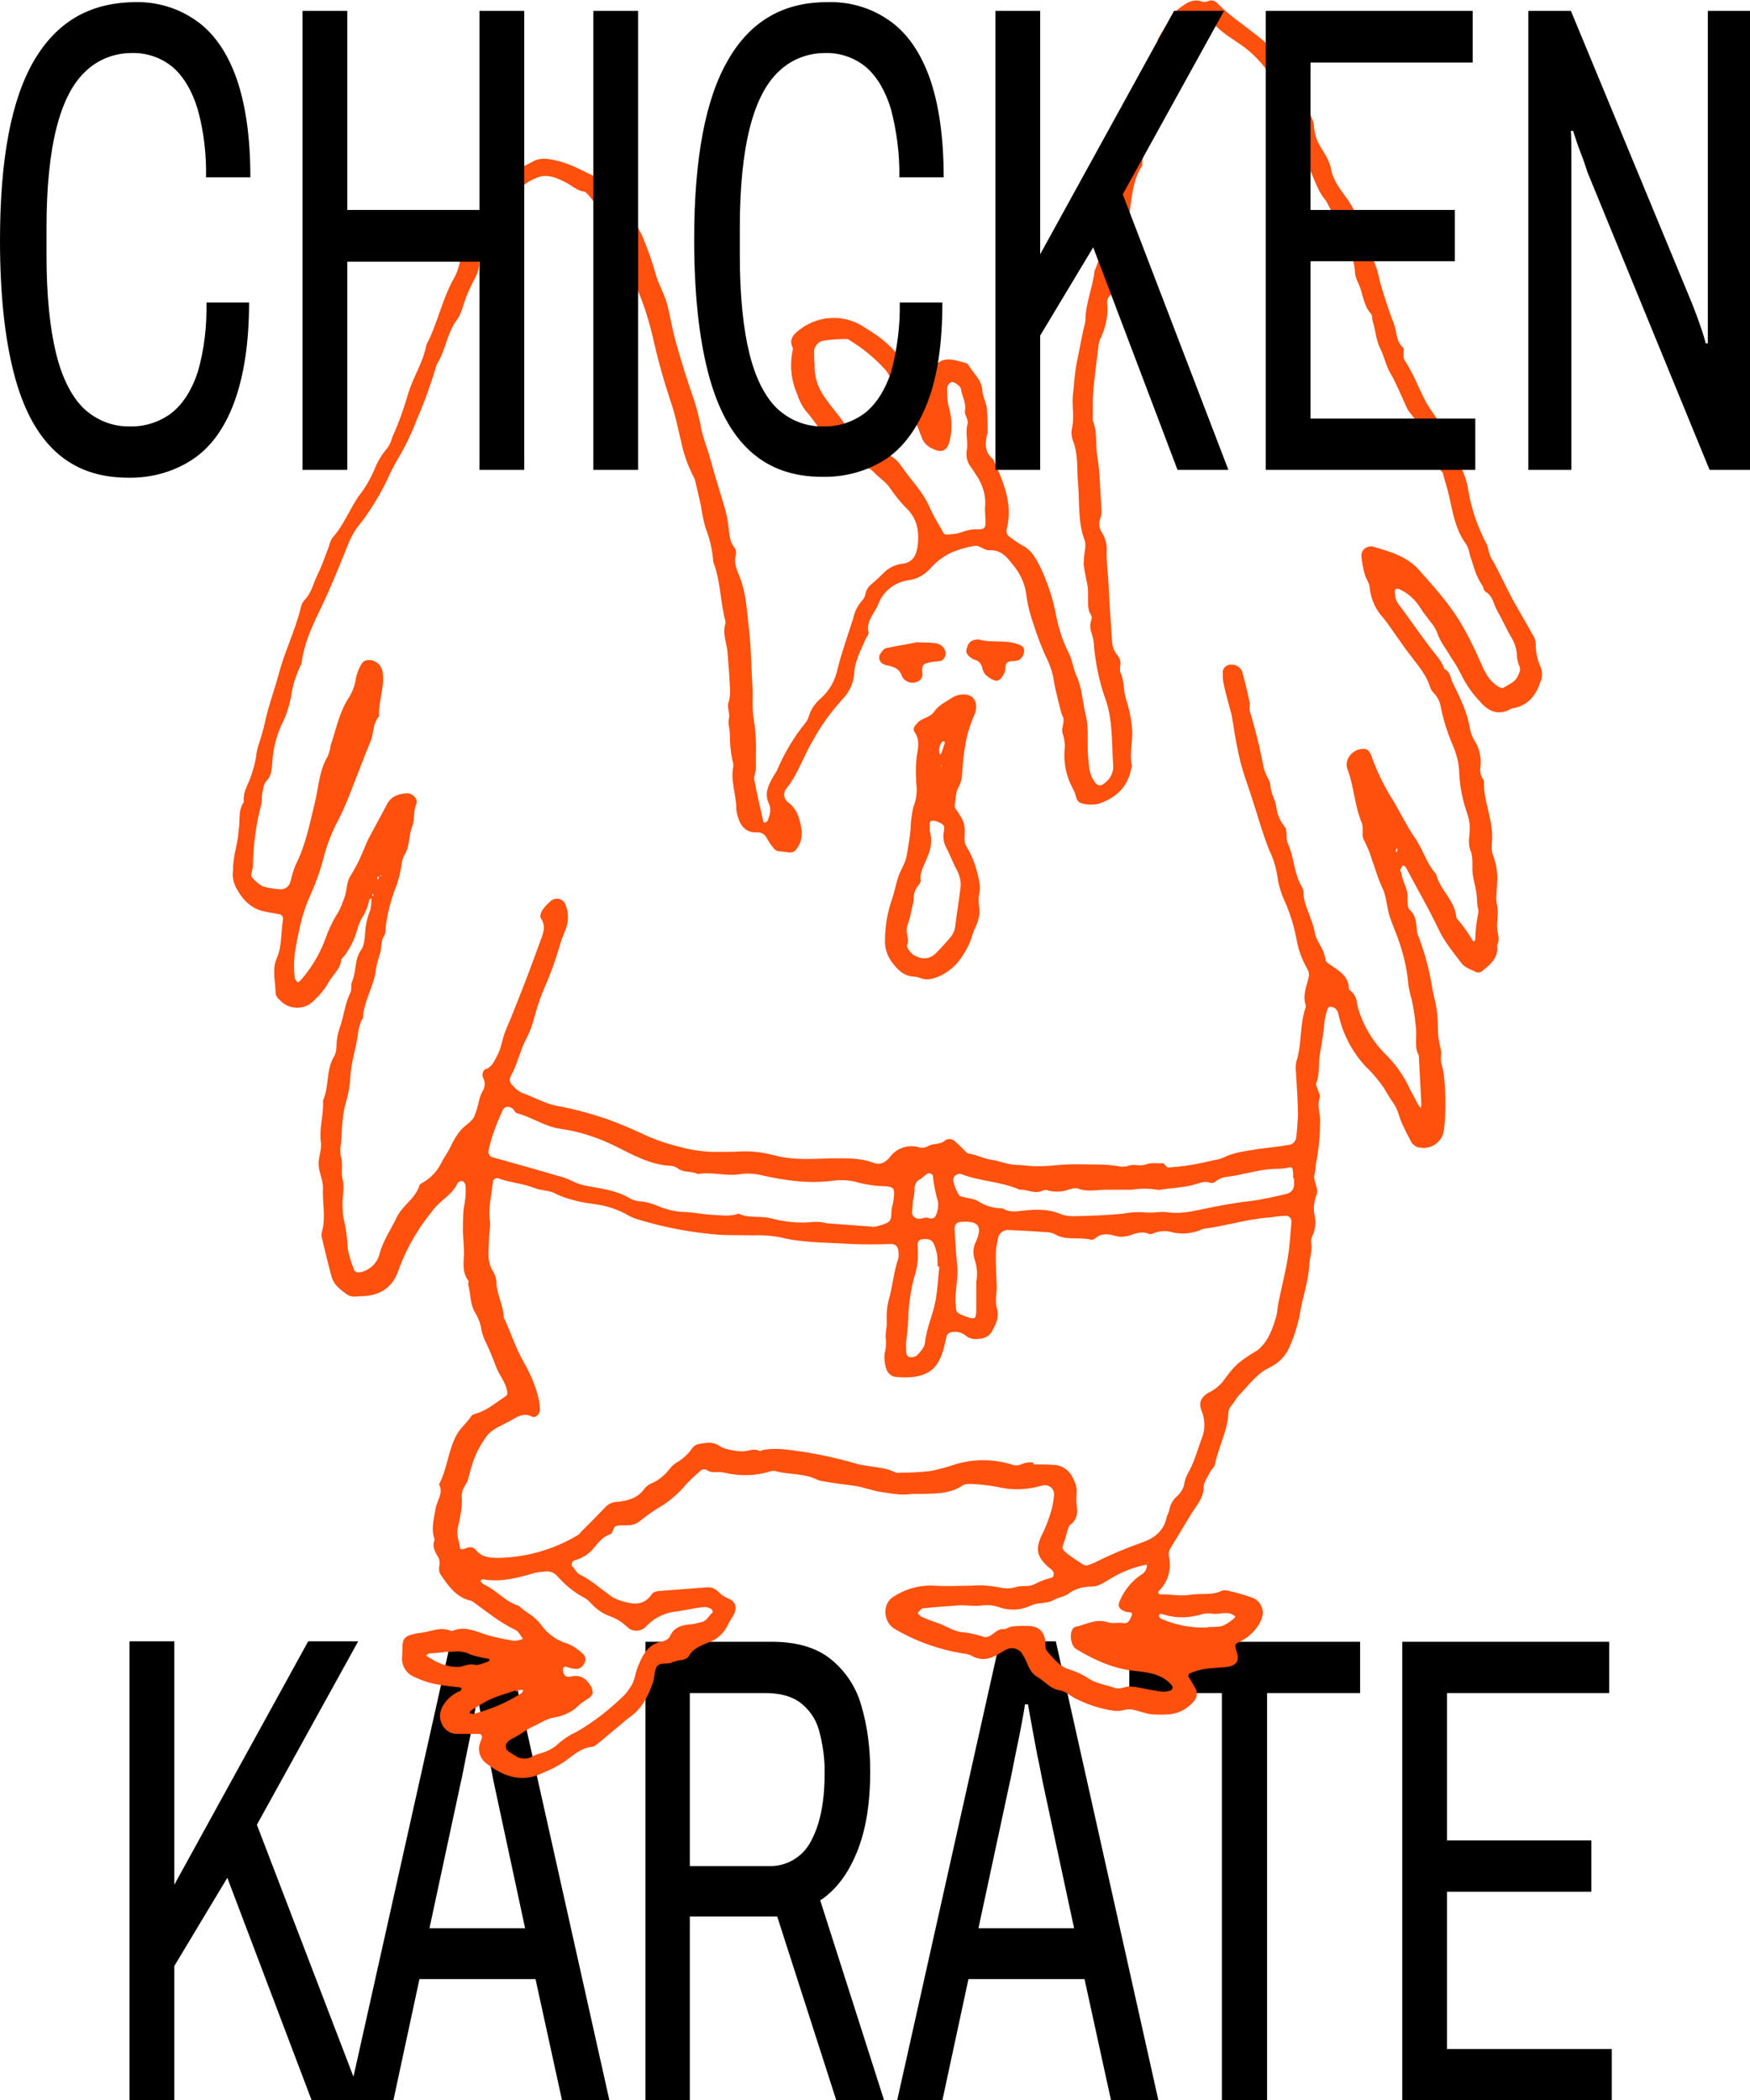 <?xml version="1.0" encoding="UTF-8"?>
<svg id="Ebene_1" xmlns="http://www.w3.org/2000/svg" version="1.1" viewBox="0 0 402.6 483.2">
  <!-- Generator: Adobe Illustrator 29.8.2, SVG Export Plug-In . SVG Version: 2.1.1 Build 3)  -->
  <defs>
    <style>
      .st0 {
        fill: #ff500e;
      }
    </style>
  </defs>
  <g id="logo">
    <path id="karate" d="M370.8,483.2v-11.8h-37.9v-36.2h33.2v-11.8h-33.2v-33.9h37.3v-11.8h-47.6v105.6h48.2ZM291.5,483.2v-93.7h21.4v-11.8h-53.1v11.8h21.3v93.7h10.4ZM232.4,409.7c.3-1.5.7-3.4,1.1-5.5.4-2.1.9-4.2,1.3-6.4s.8-4.1,1-5.7h.7c.2,1.3.5,2.8.8,4.5.3,1.6.6,3.3.9,4.9.3,1.6.6,3.2.9,4.5.3,1.4.5,2.6.7,3.6l7.3,34h-22l7.3-34ZM216.8,483.2l6-27.9h26.7l6.1,27.9h10.9l-23.6-105.6h-12.9l-23.6,105.6h10.5ZM158.7,389.5h17.3c3.4,0,6.1.7,8.1,2.2,2.1,1.6,3.6,3.8,4.3,6.3.9,3.3,1.4,6.7,1.3,10.2,0,6.6-1.1,11.7-3.2,15.5-1.9,3.6-5.7,5.8-9.8,5.6h-18v-39.7ZM158.7,483.2v-42.3h20.1l13.6,42.3h11l-14.7-46c3.5-2.3,6.3-5.9,8.4-11,2.1-5.1,3.1-11.3,3.1-18.7,0-5.2-.6-10.3-2.1-15.3-1.2-4.2-3.7-7.9-7.1-10.6-3.3-2.6-7.8-3.9-13.5-3.9h-29v105.6h10.3ZM106.1,409.7c.3-1.5.7-3.4,1.1-5.5.4-2.1.9-4.2,1.3-6.4s.8-4.1,1-5.7h.7c.2,1.3.5,2.8.8,4.5.3,1.6.6,3.3.9,4.9.3,1.6.6,3.2.9,4.5.3,1.4.5,2.6.7,3.6l7.3,34h-22l7.3-34ZM90.5,483.2l6-27.9h26.7l6.1,27.9h10.9l-23.6-105.6h-12.9l-23.6,105.6h10.5ZM40.1,483.2v-30.9l12.2-20.3,19.4,51.2h11.7l-24.3-63.4,23.3-42.2h-11.5l-30.8,56v-56h-10.3v105.6h10.3Z"/>
    <g id="chicken">
      <path class="st0" d="M321.5,195.4c0-.1-.2-.2-.2-.3,0,.2-.2.5-.2.7,0,.1.1.2.2.3,0-.2.2-.5.2-.7M118.6,389.1c0,0,0,0,0-.2-2,.7-4,1.2-5.9,2.1-1.5.7-2.9,1.6-4.3,2.5-.2.1-.3.4-.4.6.3.1.6.2.9.2,3.9-1,7.7-2.6,11.1-4.8.2-.1.2-.5.4-.7-.3,0-.6-.1-.8,0-.3,0-.6.2-.8.4M102.3,380.1h0c-1.2.1-2.4.2-3.6.3-.2,0-.4.3-.7.4.2.2.4.4.7.5.5.3,1,.6,1.5.9,1.6.8,3.3,1.3,5.1,1.3,1.3,0,2.4-.9,3.9-.5.9.2,2-.4,3-.7.2,0,.3-.3.5-.5-.1,0-.3-.2-.4-.2-1.3-.2-2.6-.5-3.9-.9-1.3-.7-2.8-.9-4.3-.7-.6,0-1.2,0-1.8,0M278,374.3c1,0,2.1,0,3.1-.2,1-.4,1.9-1,2.7-1.7.2-.1.3-.4.4-.6-.1,0-.3-.1-.4-.2-1.6-1.1-3.5,0-5.2-.4-.7-.1-1.5,0-2.2.2-2.9.9-6,.9-8.8,0-.4-.1-.8-.3-1,.3,0,.2.3.6.5.7,3.4,1.5,7.2,2.2,10.9,2M212.9,280.1c0,0,.5,0,1,.2,1,.2,1.4-.5,1.6-1.2.3-.8.4-1.7.3-2.6-.6-2-1-4.1-1.2-6.1,0-.2-.8-.6-1-.5-.7.3-1.2.9-1.8,1.3-1,.4-1.5,1.5-1.4,2.5,0,.9-.2,1.8-.4,2.6,0,.9-.1,1.8-.2,2.7.1.8.7,1.3,1.5,1.4.6,0,1.1-.2,1.7-.3M219.9,299.9c0,2,0,2.1,2.1,2.9,2.3.9,2.6.7,2.6-1.6,0-2.1,0-4.2,0-6.3.3-1.6.2-3.3-.3-4.9-.5-1.4-.5-3,.2-4.3,1.6-3.6.6-4.9-3.4-4.6-1.1.1-1.5.6-1.5,1.8.2,2.7.3,5.4.6,8.1.3,3-.5,5.9-.4,8.9M216,291.4h-.3c0-1.1,0-2.1-.2-3.2-.2-.7-.4-1.5-.7-2.1-.4-.9-1.3-1.2-2.7-1-.7.1-1.1.6-1,1.7.2,2.4,0,4.8-.8,7.1-.7,2.6-1.1,5.3-1.3,7.9,0,1.9-.2,3.9-.4,5.8-.2,1.2-.2,2.4-.1,3.6,0,.4.4,1,.7,1,.6.1,1.2,0,1.7-.3.8-.9,1.8-1.9,1.9-3,.3-3.3,1.8-6.3,2.4-9.5.5-2.6.6-5.4.9-8M297.6,271s0,0-.1,0c0-.6,0-1.2-.1-1.8,0-.4-.2-.8-.9-.6-.9.2-1.8.3-2.7.3-4.1,0-8,1.5-12,1.9-.9.2-1.7.6-2.4,1.2-.4.2-.8.2-1.3,0-.9-.2-1.8,0-2.6.3-1,.3-2,.6-3.1.7-1.6.3-3.3.4-4.9.6-.4.1-.9.2-1.3.1-1.9-.3-3.9-.3-5.8,0-1.9,0-3.9,0-5.8,0-2.2,0-4.5.6-6.7-.3-.6-.1-1.2,0-1.8.2-1.6.6-3.3.7-4.9.3-.4-.2-.9-.2-1.3,0-1.8.9-3.5-.3-5.3-.2-4.3-1.9-9.1-1.9-13.5-3.6-.8-.3-2,.6-1.8,1.5.2,1.2.7,2.3,1.3,3.3.3.5,1.3.5,2,.7.7.1,1.5.3,2.2.6,1.7,1.2,3.8,1.8,5.9,1.8,1.5,1,3.1.7,4.8.5,2.8-.3,5.7-.4,8.5.8,1,.4,2,.5,3.1.5,3.8-.1,7.5-.2,11.3-.6,1.6-.3,3.2-.4,4.9-.3,1.8.3,3.7-.3,5.4,0,3.4.5,6.6-.5,9.8-1.1,3.1-.6,6.2-1.2,9.3-1.5,2.8-.4,5.6-1,8.4-1.7.9-.3,1.5-1.1,1.5-2,0-.4,0-.9,0-1.3M136.4,389.5c-.2.4-.4.7-.7,1-.8.5-1.5,1-2.2,1.5-1.6,1.7-3.6,2.7-5.9,3.1-1.9.3-3.4,1.4-5,2.1-1.7.8-3.2,2.1-5,2.9-.5.3-1,.7-1.2,1.3-.1.4,0,.8.2,1.2.6.5,1.2.9,1.9,1.3,1.3.9,3,.9,4.3,0,.7-.3,1.4-.5,2.1-.7,1-.3,1.9-.8,2.8-1.4,1.4-1.3,3-2.5,4.8-3.3,4.2-2.4,8-5.4,11.4-8.8.4-.5.7-.9,1-1.4,1.2-1.5,1.2-3.4,1.9-5,1.1-2.7,2.4-5.2,5.7-5.7.7-.2,1.4-.6,1.7-1.3.9-1.9,2.5-2.4,4.4-2.6.9,0,1.8-.3,2.7-.5,1.3-.2,1.8-1.6,2.7-2.3,0-.3-.2-.5-.3-.7-.5-.3-1.1-.5-1.7-.5-2.1.2-4.1.7-6.1,1-2.7.2-5.3,1.4-7.2,3.4-1.1,1.3-3.1,1.4-4.3.3,0,0-.1-.1-.2-.2-1.1-1-2.3-1.8-3.7-2.3-1.7-.6-3.2-1.6-4.5-3-.5-.6-1.1-1.1-1.7-1.4-2.3-1.2-4.3-2.9-6-4.8-.8-1-2.1-1.4-3.3-1.1-.6,0-1.2.1-1.8.2-4,1.2-8.1,2.3-12.3,1.5,0,0-.2.2-.3.3,0,.1,0,.2,0,.3.2.2.4.4.7.6,2.9,1.3,4.9,4,8,4.9,1.6,1.5,3.7,2.4,5.1,4.3,1.5,2.1,3.6,3.7,6.1,4.4,1.3.5,2.4,1.3,3.4,2.2.8.6,1,1.6.5,2.4-.4.9-1.3,1.4-2.2,1.2-.6,0-1.2-.2-1.8-.4-.6-.2-1,.2-.9.6,0,.6.2,1.1.6,1.5.5.2,1.1.2,1.7,0,2.2-.3,3.4,1,4.3,2.6.1.3.2.6.2,1M187.4,83.5h0c0,.4,0,.9,0,1.4.1,2.4,1,4.7,2.4,6.6,1.8,2.7,4.3,5.1,5.7,8.1.2.4.5.8.9,1,2.2,1,3.8,3,6.3,3.4,1.9.4,3.6,1.6,4.7,3.3,2.2,3.2,5.1,6,6.6,9.7.7,1.6,1.7,3.2,2.6,4.8.6,1.2.6,1.3,2.1,1.1.9,0,1.8-.2,2.6-.5,1.1-.4,2.3-.7,3.5-.6,1.8,0,2-.4,1.9-2.2,0-.9-.1-1.8-.1-2.7.3-2.4-.3-4.7-1.5-6.8-.6-.9-1.1-1.8-1.7-2.6-.9-1.1-1.2-2.5-1-3.8.4-2-.4-4.1.2-6.2.3-.9-.8-2.1-.6-3,.3-1.8-.6-3.2-.9-4.8,0-.4-.3-.9-.7-1.1-.4-.4-1.1-.8-1.5-.7-.5.2-.9.7-1,1.3,0,1.5,0,3,.4,4.5.7,2.5.8,5.1.2,7.6-.5,2.3-1.7,3-3.8,2-1.3-.5-2.3-1.5-2.7-2.8-.9-2.4-1.9-4.8-2.9-7.1-.2-.5-.5-1.2-.9-1.5-1.1-.5-1.4-1.5-1.9-2.4-.7-1.5-1.5-2.9-2.5-4.3-2.4-2.7-5.2-5-8.3-6.9-.2-.2-.5-.3-.8-.3-1.8,0-3.6.1-5.4.4-1.2.3-2.1,1.4-2,2.7,0,.9,0,1.8.1,2.7M200.8,282.3c1.2-.2,2.4-.5,3.5-1.1,1.1-.7.6-2.2.9-3.4.3-1,.4-2,.5-3.1,0-1.4-.3-1.6-1.9-1.8-2.1,0-4.2-.3-6.2-.8-1.9-.6-3.9-.7-5.8-.5-5.6.8-11.1,0-16.5-1.2-1.6-.4-3.3-.5-4.9-.3-3.3.6-6.6-.6-9.9,0-1.4-.8-3.3-.2-4.7-1.4-.5-.3-1.1-.5-1.7-.5-4.7-.3-8.7-2.6-12.7-4.6-3.9-1.9-8.1-3.3-12.4-3.9-3.7-.5-6.6-2.7-10.1-3.6-.4-.1-.6-.7-.9-1-.9-.7-1.8-.6-2.3.2-1.4,3-2.6,6.1-3.3,9.3-.2.7.2,1.5,1,1.7,0,0,0,0,.1,0,5.1,1.4,10.1,2.8,15.1,4.3,1,.2,2,.6,3,1.1,1.2.6,2.5,1,3.8,1.2,3.2.6,6.6,1,9.5,2.8.8.4,1.7.7,2.6.7,1.2.1,2.4.5,3.5.9,1.8.8,3.7,1.3,5.6,1.5,2.6,0,5.1.6,7.6.7,1.9.1,3.8.4,5.7-.3,2.2,1.1,4.7.5,7.1,1,3.3.9,6.8,1.3,10.3.9.9,0,1.8,0,2.7.3,3.5.3,6.9.5,10.7.8M237.7,336.9c1.9,0,3.3,0,4.6.1,2,0,3.8,1.3,4.6,3.2.5.9.8,1.9.8,3-.1,1.1-.1,2.1,0,3.2.3,1.8,0,3.3-1.5,4.4-.4.3-.5,1-.7,1.6-.2.7-.4,1.4-.6,2.1-.7,1.8-.7,1.8.7,3,1.2.9,2.4,1.7,3.7,2.5.4.2.8.2,1.2,0,.6-.2,1.2-.4,1.7-.7,3.4-1.7,6.8-3.1,10.4-4.4,2.8-.9,5.1-2.6,5.8-5.8.1-.6.5-1.1.6-1.7.2-1.2.8-2.3,1.7-3.1.8-.7,1.4-1.6,1.7-2.6.1-.9.4-1.8.8-2.6,1.5-2.5,2.2-5.3,3.2-8,.9-2.1.9-4.5,0-6.6-.7-1.9,0-3.1,1.6-4.1,1.2-.5,2.3-1.4,3.2-2.4,2.9-4,3.6-4.6,7.8-7.2.3-.2.5-.3.7-.5,2.3-2.1,3.2-5,4-7.8.2-.9.2-1.8.4-2.7.7-3.5,1.6-7,2.2-10.6.4-2.6.6-5.4.8-8,.1-.7-.4-1.4-1.1-1.5,0,0-.1,0-.2,0-1.3,0-2.7.3-4,.4-5.1.4-10,2-15,2.6-2.3,1.1-5,1.4-7.5.7-1.2-.3-2.4-.2-3.6.2-.4.2-1,.4-1.3.3-1.7-.8-3.2-.1-4.8.4-1,.3-2.1.3-3.1,0-1.7-.5-3.2-.6-4.7.7-.2.2-.5.2-.8.2-2.8-.7-5.8.3-8.4-1.3-.4-.2-.8-.3-1.3-.4-3-.2-6-.4-9-.5-1.3-.2-2.5.6-2.7,1.9,0,0,0,0,0,0-.3,1.3-.5,2.6-.5,3.9,0,2.4.1,4.8.2,7.1,0,1.7-.4,3.4,0,4.9.6,2,0,3.5-.9,5.1-.5,1.3-1.8,2.1-3.2,2.1-1.1.2-2.1,0-3-.7-.7-.6-1.6-.9-2.5-.9-1.2,0-1.8.3-2,1.3-.3,1.2-.5,2.4-.9,3.5-1.2,3.6-3.1,5.1-6.8,5.6-1.2.1-2.4.1-3.6,0-1.3,0-2.3-.9-2.6-2.2-.3-1-.4-2.1-.3-3.1.3-1.1.4-2.3.3-3.5-.2-1.3.3-2.7.2-4-.1-2,.1-3.9.7-5.8.7-2.9,1-5.9,2-8.8,0-.4.1-.9,0-1.3,0-1.3-.7-2-1.9-1.9-3,.1-6,.1-9,0-5.5-.4-11.1-.2-16.5-1.6-1.9-.3-3.8-.5-5.8-.4-3.6-.1-7.3.1-10.8-.4-5.7-.6-11.3-1.8-16.7-3.5-.7-.3-1.4-.6-2-1-1.9-1-3.9-1.7-6-2.1-1.9-.3-3.9-.5-5.7-1-1.6-.4-3.2-.9-4.7-1.7-1.4-.7-3.3-.6-4.7-1.2-2.7-1.1-5.6-1.2-8.2-2.2-.6-.2-1.2.2-1.3.7,0,0,0,0,0,.1-.3,3-1.1,5.9-.7,9,.2,1.3-.2,2.7-.2,4,0,2.5-.6,5,.8,7.4.5.7.8,1.6.9,2.5,0,2.9,1.6,5.4,1.7,8.3,1.6,3.4,2.7,7,4.6,10.3,1.5,2.6,2.7,5.4,3.4,8.3.2.9.3,1.8.3,2.7,0,.9-1,1.9-1.8,1.5-1.6-.8-2.8-.3-4.2.5-1.2.7-2.4,1.3-3.6,1.9-1.2.6-2.3,1.5-3,2.6-1.9,2.8-2.8,4.8-3.9,9.4-.2.6-.5,1.1-.8,1.6-.4.6-.6,1.3-.7,2.1.3,2.6-.4,5.1-.9,7.6-.3,1.6.3,3,.5,4.4,0,.5.6.5,1.1.3.9-.4,1.8-.6,2.5.2,1.4,1.8,3.3,1.9,5.3,1.9,6.3-.1,12.6-1.9,18-5.1.4-.2.7-.5,1-.9,1.9-1.9,3.8-3.8,5.7-5.8.7-.7,1.7-1.1,2.7-1.1,2.2-.2,4.5-.8,6-2.8.4-.6,1-1.1,1.7-1.4,1.7-.7,3.1-1.9,4.2-3.3.4-.5.8-.9,1.3-1.3,1.6-.9,3-2.1,4-3.6.4-.5.9-.8,1.5-.9,1.6-.3,3.3-.6,4.8.5.6.4,1.3.6,2.1.8,1,.2,2.1.4,3.1.4,1.3,0,2.6-.8,3.9-.1.3.1.8-.3,1.3-.3,1.3-.2,2.7-.2,4.1-.1,5.7.6,11.3,1.7,16.8,3.3,3,.9,6.3.6,9.2,2.1.3,0,.6.1.9,0,2.4,0,4.8-.1,7.2-.4,1.8-.4,3.5-.8,5.2-1.4,4.3-1.4,9-1.4,13.3-.1.7.3,1.5.3,2.2,0,.9-.4,2-.6,2.9-.4M268.6,268.6h0c1.8-.1,3.6-.3,5.4-.6s3.6-.7,5.3-1.1c.7-.1,1.5-.3,2.2-.6,2.6-1.3,5.4-1.5,8.2-2,2.2-.3,4.5-.5,6.7-.9.9,0,1.7-.8,1.8-1.7.2-1.6.3-3.3.4-4.9,0-3.6-.3-7.2-.5-10.9,0-.8,0-1.5.3-2.2,1.1-3.9.6-8.1,2-12,0-.1,0-.3,0-.4-.8-2.3.2-4.4.7-6.6.1-.6,0-1.2-.3-1.7-1.2-2.1-2.1-4.4-2.5-6.8-.6-3.1-1.5-6.1-2.8-9-.7-1.5-1.2-3.1-1.5-4.7-.3-2.4-.9-4.7-2-6.9-1.7-4.3-2.9-8.8-4.4-13.3-.8-2.3-1.6-4.6-2.2-6.9-.7-2.9-1.3-5.9-1.7-8.9-.1-.7-.3-1.5-.4-2.2-.6-2.3-1.3-4.6-1.8-7-.2-.9-.2-1.8-.2-2.7,0-.9.9-1.7,1.8-1.7,1.1-.1,2.1.5,2.6,1.4.7,2.5,1.3,4.9,1.8,7.4.1.6-.1,1.2,0,1.8,1.3,4.3,2.4,8.7,3.2,13.1.2.7.5,1.4.8,2.1.4.6.7,1.3.8,2.1,0,1.7,1.1,3.1,1.3,4.7.2,1.8.9,3.5,2.1,4.9.3.4.2,1.1.3,1.7,0,.6,0,1.2.2,1.8,1.6,3.3,1.4,7.1,3.4,10.3.2.4.3.9.3,1.3,0,2.2,1.1,4,1.7,6.1.4.8.6,1.7.8,2.5.2,2.4,2.3,4.1,2.5,6.6,0,.5.7,1,1.2,1.3,2,1.4,4.2,2.6,4.2,5.4,0,.2.3.5.6.7.8.7,1.2,1.7,1.3,2.8.2,1,.5,2,.9,3,1.2,3.1,3,5.9,5.3,8.3,2.2,2.1,4,4.5,5.4,7.2.7,1.6,1.7,3.2,2.5,4.8.2.2.3.5.5.7.1-.2.2-.5.2-.8-.2-3.8-.4-7.5-.6-11.3-1-1.8-.5-3.8-.6-5.7-.2-2.4-.5-4.7-1-7.1-.4-1.1-.6-2.3-.8-3.5-.3-3.7-1.2-7.4-2.5-10.9-.6-1.7-1.4-3.4-1.9-5.1-.6-2.2-.7-4.6-1.7-6.5-1-2.1-1.5-4.2-2.3-6.3-.4-1.4-1-2.8-1.7-4.2-.9-1.4,0-2.9-.7-4.4-1.6-3.9-1.7-8.2-3.2-12.1-.9-2.3,1.3-4.9,3.9-4.7.4,0,.9.3,1.1.6.3.5.6,1.1.7,1.6,1.3,3.5,3,6.9,5,10,1.6,2.7,2.9,5.5,4.7,8.1,1.9,2.6,2.7,6,5,8.5.8,3.6,4.2,5.9,4.6,9.7,0,.3.2.6.4.8,1.3,1.5,2.4,3.1,3.4,4.8,0,.1.3.1.4.2,0-.1.1-.3.2-.4,0-2.1.3-4.2.7-6.3,0-.5,0-.9-.2-1.3-.1-1.2-.1-2.4-.3-3.5-.2-1.3-.6-2.6-.8-4-.2-1.8.2-3.8-.5-5.4-.8-2,0-3.9-.2-5.8,0-.9-.3-1.8-.5-2.6-1.1-3-1.7-6.1-1.9-9.3,0-2.3-.6-4.5-1.5-6.6-1.2-2.8-2.1-5.6-2.7-8.6-.2-1.2-.7-2.3-1.5-3.2-.4-.4-.8-.9-1-1.5-.8-2.8-2.8-5-4.5-7.3-2.2-2.8-4.1-5.9-6.3-8.7-1.8-1.9-2.8-4.3-3.1-6.9,0-1-.8-1.9-1.1-3-.4-1.4-.7-2.9-.8-4.4,0-1.2,1-2.1,2.2-2.1,0,0,.2,0,.3,0,4,1.2,8,2.2,11,5.7,7.6,8.5,9.7,11.5,14.3,21.8.2.6.5,1.1.8,1.6.7,1.4,1.8,2.5,3.1,3.3.4.2.8.3,1.2,0,1.1-.7,2.5-1.2,3.1-2.6.3-.7.7-1.3.4-2.1-.3-.7-.5-1.4-.6-2.2,0-1.7-.5-3.3-1.4-4.7-1.1-1.9-2-4-3.1-5.9-.9-1.5-1-3.5-2.8-4.5-.4-.2-.4-1.1-.8-1.6-1.4-2-1.9-4.4-2.7-6.7-.2-.9-.4-1.8-.9-2.6-2.3-3.1-3-6.8-3.8-10.5-.4-2-1.1-4-1.6-6-1.8-1.6-1.6-4.2-3-6-.9-1.1-1.1-2.8-1.8-4.1-.8-1.4-2-2.6-3-4-.4-.6-.7-1.3-1-2-1-2.2-1.9-4.4-3.1-6.5-1.1-1.8-1.5-3.9-2.4-5.8-1.1-2.1-1.1-4.3-1.8-6.4-.2-.6,0-1.3-.4-1.7-1.8-2-1.8-4.7-2.9-7-.5-1-.8-2-.8-3-.3-2.7-1.2-5.3-2.4-7.7-1.2-2.4-2.4-4.8-3.7-7.3-.2-.4-.4-.8-.7-1.2-1.6-1.9-2.3-4.2-3.3-6.4-1-2.3-2.5-4.5-3.2-7-.9-3.8-2.3-7.5-4.1-10.9-.3-.5-.3-1.2-.6-1.7-1.5-3.3-3.8-6.1-6.5-8.4-2.5-2.1-5.6-3.5-7.8-6-1.3-1.5-2.9-1.4-4.6-1.1-1.5.3-1.8,1.5-2.3,2.6-.6,1.1-1.1,2.2-1.4,3.3-.4,1.9-.6,3.8-2.2,5.3-.4.4-.4,1.4-.5,2.1-.3,1.6-.3,3.4-1.1,4.8-1.4,2.7-2.3,5.6-2.7,8.6-.4,2.4-2,4.4-1.8,6.9-2,2.9-2.3,6.4-2.8,9.8,0,.6-.2,1.2-.4,1.7-1.4,4.5-2.3,9-3,13.6-.2,1.7,0,3.7-1.5,5.1-.3.4-.4.8-.4,1.3.3,2.9-.3,5.8-1.6,8.4-.2.6-.4,1.2-.4,1.8-.5,4-1.1,8.1-1.3,12.1,0,1.6,0,3.3,0,4.9,1.1,2.5.6,5.3,1,7.9.7,4.2.7,8.4,1,12.6,0,.6,0,1.2-.2,1.8-.5,1.1-.4,2.4.3,3.4.8,1.3,1.2,2.8,1.1,4.3-.1,2.4.3,4.8.4,7.1.2,4.4.5,8.7.8,13.1,0,1.4.4,2.7,1.3,3.8.6.7.8,1.6.6,2.5-.1.4,0,.9,0,1.3,1,1.9.7,4.1,1.3,6.1.7,2.1,1.2,4.3,1.4,6.6.4,2.9-.7,5.9,0,8.8,0,.3-.1.6-.2.9-.8,4.2-3.6,6.6-7.4,7.9-1.3.3-2.7.3-4-.1-1.2-.3-1.2-1.6-1.6-2.6-.2-.4-.4-.8-.6-1.2-1.3-2.5-1.9-5.4-1.7-8.3.2-1.2,0-2.4-.3-3.6-.7-1.4.4-2.7,0-4-.2-.4-.3-.8-.5-1.3-.6-2.5-1.3-4.9-1.7-7.4-.2-1.5-.7-2.9-1.3-4.3-1.3-2.7-2.4-5.5-3.3-8.4-.8-2.2-1.4-4.6-1.7-6.9-.3-2.5-1.4-4.9-3.1-6.9-1.4-1.8-2.8-3.5-5.5-3.3-.7,0-1.4-.5-2.1-.8-.4-.2-.9-.3-1.3-.2-1.8.3-3.5.8-5.2,1.5-1.8.9-3.4,2-4.7,3.5-1.4,1.6-3.3,2.7-5.3,2.9-3.1.5-5.7,2.5-6.8,5.4-.8,2.1-2.9,3.9-2.3,6.6.1.5-.5,1.1-.7,1.6-1.1,2.6-2.5,5.1-2.6,8-.2,2.3-1.3,4.4-2.9,6-2.5,2.8-4.7,5.8-6.5,9.1-2.2,3.6-3.4,7.7-6.1,11.1-.8.8-.8,2.2,0,3,.1.1.2.2.3.3,2.2,1.6,2.7,3.9,3.1,6.3.2,1.7-.2,3.3-1.3,4.6-.8,1.1-2.3.4-3.4.4-.8,0-1.5-.3-1.9-1-.5-.6-.9-1.2-1.3-1.9-.4-1-1.4-1.6-2.4-1.5-2.8.1-3.9-1.8-4.5-4.1-.1-.4-.2-.9-.2-1.3,0-3.3-1.4-6.5-.7-9.8,0-.5,0-.9-.2-1.3-.4-2-.6-4.1-.6-6.2,0-1.2-.5-2.4-.2-3.5.3-1.4-.6-2.6,0-4,.3-1.2.3-2.4.2-3.6-.1-2.4-.3-4.8-.5-7.2-.1-2.4-1.3-4.7-.5-7.1,0-.1,0-.3,0-.4-1.2-4.5-1.1-9.3-2.8-13.7-.2-2.7-.8-5.4-1.8-7.9-.5-1.7-.8-3.5-1.1-5.3-.4-1.7-.8-3.5-1.2-5.2-.1-.6-.4-1.2-.7-1.7-1.1-2.3-2-4.7-2.5-7.2-.8-3.2-1.4-6.5-2.5-9.6-1.6-4.8-3-9.8-4.1-14.8-.8-3.4-1.8-6.7-3.1-9.9-.8-1.9-1.3-4-2.2-5.9-1-2.2-1.4-4.5-2.2-6.7-1.6-4-4.7-6.9-7.3-10.2-.3-.3-.7-.8-1-.8-1.7-.2-2.9-1.5-4.4-2.2-2-1-4.2-2-6.5-1-1.9.7-3.5,1.9-4.7,3.4-1.6,2.2-3.3,4.2-4.9,6.4-1.7,2.4-1.6,5.5-3.3,7.8-.3.5-.5,1.1-.4,1.7.2,2-.8,3.5-1.6,5.1-.5,1-.9,1.9-1.3,2.9-.7,1.8-1.1,3.9-2.2,5.4-2.3,3.1-2.6,7.1-4.6,10.2-1.3,4.3-2.8,8.6-4.6,12.7-1.2,3.2-2.7,6.3-4.5,9.3-.5.9-1,1.8-1.5,2.8-1.8,4.1-4.1,8-6.8,11.6-1.3,1.5-2.3,3.2-3,5-1.9,4.7-3.8,9.5-6,14.1-2,4.2-4.1,8.4-4.7,13.1,0,.3-.2.6-.3.8-1,2.2-1.8,4.5-2.1,6.9-.5,2.4-1.2,4.7-2.3,6.8-1.1,2.5-1.8,5.1-2,7.8-.2,1.8,0,3.5-1.5,5.1-.6.7-.7,1.9-.9,3-.1.7,0,1.5-.2,2.3-1.2,4.5-1.8,9.1-1.9,13.8,0,.7-.2,1.5-.4,2.2,0,.3,0,.6.2.8.7.8,1.5,1.5,2.4,2,1.3.4,2.6.6,4,.7,1.1.1,2.1-.6,2.4-1.7.3-1.3.7-2.6,1.2-3.9,2.3-4.5,3.2-9.3,4.4-14.2.9-3.6,1-7.5,3-10.8.3-.8.6-1.7.7-2.6,1.2-3.5,1.9-7.3,3.9-10.5,1-1.5,1.7-3.2,1.9-5,.3-1.2.7-2.3,1.4-3.3.2-.4.6-.6,1.1-.7,1.7-.3,3.3.9,3.6,2.6.6,3.5-1,6.8-.8,10.3-1.5,1.7-1.2,4-2,5.9-.9,2.1-1.7,4.2-2.5,6.3-1.6,3.9-2.9,7.9-4.9,11.7-1.5,2.8-2.6,5.7-3.4,8.8-.8,3.1-1.9,6-3.2,8.9-.7,1.5-1.2,3.1-1.7,4.7-.7,2.8-1.3,5.6-1.7,8.4-.2,1.8-.2,3.6,0,5.4,0,.4.4.7.6,1.1.3,0,.5-.2.7-.4,2.4-2.7,4.3-5.8,5.6-9.2.8-2.3,1.8-4.5,3.1-6.5.6-1.1,1-2.2,1.4-3.3.7-1.7.4-3.6,1.5-5.2.9-1.5,1.8-3.1,2.5-4.8.5-1.1.9-2.2,1.4-3.3,1.5-2.8,3-5.6,4.5-8.4,1-1.8,2.7-2.3,4.6-2.4,1.2,0,2.5,1.3,2.1,2.4-.8,1.7-.3,3.7-1,5.3-.8,2.1-.5,4.4-1.7,6.4-.7,1.1-.7,2.6-1,3.9-.2,1-.5,2-.8,3-1.3,3.2-2.2,6.6-2.6,10,0,.6,0,1.3-.3,1.7-.8,1.2-.6,2.6-.9,3.9-.4,1.3-.8,2.5-1,3.8-.4,3.9-2.8,7.3-3,11.2,0,.3-.3.5-.4.8-.3.8-.6,1.7-.7,2.6-.4,3.4-1.6,6.7-1.8,10.2-.1,2.1-.5,4.2-1.1,6.2-1,3.4-.7,6.9-1.2,10.3,0,.6,0,1.2.1,1.8.6,1.8,0,3.7.4,5.3.5,1.9,0,3.6,0,5.3,0,1.2,0,2.4.2,3.6.6,2.3.9,4.7,1,7.1.3,1.6.8,3.2,1.4,4.7.2.7.8.8,1.5.7,2.3-.5,4.1-2.3,4.5-4.6.9-2.9,2.6-5.4,3.9-8.1,1.4-2.8,4.3-4.3,5.2-7.3,0-.2.4-.4.7-.6,2-1.1,3.5-2.8,4.5-4.9.7-1.3,1.6-2.5,2.2-3.9.6-1.2,1.3-2.4,2.2-3.4.9-1,2.2-1.7,2.9-2.8.6-1.4,1-2.8,1.3-4.3.2-.7.5-1.4.9-2.1.4-.8.4-1.8,0-2.6-.4-.8-.2-1.8.6-2.2,0,0,.1,0,.2,0,1.2-.6,1.6-1.6,2.2-2.7,1.2-2,1.3-4.3,2.2-6.3,1.1-2.6,2.2-5.3,3.2-7.9,1.6-4,3.1-8.1,4.6-12.2.6-1.7,1.6-3.6.2-5.6-.2-.3,0-1.2.3-1.7.6-.9,1.3-1.6,2.1-2.3.9-.7,2.3-.6,3,.4.1.2.3.4.3.6.8,1.8.7,3.9,0,5.7-.6,1.4-1.1,2.8-1.5,4.2-.8,2.8-1.8,5.5-2.9,8.1-.8,1.8-1.5,3.6-2.1,5.5-.7,2.3-1.2,4.7-2.3,6.8-1.6,2.9-2.2,6.2-3.8,9.1-.4.7-.2,1.6.4,2.1.6.7,1.3,1.3,2.1,1.7,2.7.9,5.1,2.4,8,3,4,.7,7.9,1.8,11.8,3.1,2.7,1,5.3,2.1,7.9,3.3,2.7,1.3,5.6,2.3,8.5,3,2.8.8,5.6,1.2,8.5,1.2,2,0,3.9,0,5.9-.1,2.4-.1,4.8.2,7.1.8.6.1,1.2.3,1.7.4,3.9.8,7.8.5,11.7.4,3.3,0,6.6-.2,9.8,1,1.6.6,2.8,0,3.9-1.4,1.6-2.1,4.3-2.9,6.8-2.1.6.1,1.2,0,1.7-.2,1.3-.9,3-.3,4.2-1.5.7-.4,1.5-.3,2.1.2.7.6,1.3,1.2,1.9,1.8.4.4.9,1,1.3,1.1,1.8.2,3.5,1.2,5.2,1.4,2,.3,3.7,1.1,5.7,1.2,1.8,0,3.6.4,5.4.3,2.1,0,4.2-.3,6.3-.4s4.2,0,6.3,0c2.1,0,4.1.1,6.2.5.6,0,1.2,0,1.7-.2,1.3-.5,2.6.2,4-.3,1.2-.5,2.7-.2,4-.3M264,359.9c-3.1.6-6,1.7-8.7,3.4-1.3.7-2.5,1.7-4.1,1.7-2,0-3.9.5-5.5,1.7-1,.7-2.3.8-3.3,1.4-1.6.9-3.5.5-5.1,1.2-2.2,1.1-4.7,1.3-7,.6-1.3-.5-2.6-.7-4-.6-1.8.3-3.6,0-5.3,0-2.9.2-5.7.4-8.6.7-.5,0-.9.7-1.3,1.1.3.3.6.8,1,.9,1.4.6,2.8,1.1,4.2,1.6,1.7.7,3.3,1.7,5,1.9,1.6.1,3.2.5,4.8,1,1.8.8,2.9-2,4.9-1.7.5,0,1.1-.5,1.7-.6,1.5-.2,3-.2,4.5-.1,2.1.3,3.1,1.5,3.3,3.7,0,.7-.1,1.5.4,2.1,1.5,1.7,3,3.6,5.2,4.2,1.6.5,3.1,1.2,4.4,2.1,1.9,1.2,4,1.4,5.9,2.1,1.1.4,2-.1,3-.3.6,0,1.2,0,1.8.1,2.1.4,4.1.8,6.2,1.1.7,0,1.5-.1,2.1-.4.2-.2.3-.5.3-.7-.2-.4-.5-.7-.8-1-2.2-2.1-5.2-2.4-8-2.7-4.9-.5-9.2-2.5-13.4-5-1.2-.7-1.6-3.3-.9-4.5.1-.3.4-.5.6-.6,2.5-.5,4.7-2,7.5-1.1,1.1.4,2.4,0,3.6.2s1.5-.7,1.9-1.6c.2-.5.2-.8-.4-.9-.3,0-.6,0-.9-.1-1.6-.6-2-1.3-1.3-2.7,1-2.3,2.7-4.4,4.8-5.8,1-.5,1.5-1.6,1.3-2.6.1,0,.2-.1.3-.2,0,0,0-.2,0-.3,0,.2-.2.4-.3.5M87.4,201.7c-.4,0-1,0-.4.7,0-.3.2-.5.3-.8.1,0,.3,0,.4-.1,0,0,0-.2,0-.3-.1.2-.2.4-.3.5M85.8,206.3c-.3.3-.8.5-.9.9-.3,1.5-.9,2.9-1.7,4.1-.4.8-.8,1.6-1,2.5-.6,2.2-1.6,4.2-2.9,6-.3.3-.7.7-.8,1.1-.3,2.3-2.2,3.6-3.1,5.4-.8,1.4-1.9,2.7-3.1,3.8-2,2.2-5.3,2.3-7.5.4-.2-.2-.3-.3-.5-.5-.5-.4-.8-.9-.9-1.5,0-2.7-.9-5.4.3-8.1,1.2-2.8.9-5.9,1.4-8.8.1-.6-.2-1.1-.8-1.3,0,0-.1,0-.2,0-.9-.2-1.8-.3-2.7-.5-3.4-.5-5.5-2.6-7.1-5.6-.6-1.2-.9-2.6-.7-3.9,0-1.8.3-3.6.7-5.3.3-1.3.5-2.6.6-4,.4-2.2-.2-4.5,1.2-6.5-.3-2.4,1.2-4.3,1.8-6.4.4-1.3.8-2.6,1-3.9.1-1.2.4-2.4.8-3.5.6-1.8,1.1-3.7,1.5-5.6.8-3.4,2-6.6,2.9-9.9,1.3-5.1,3.7-9.9,5-15,.1-.7.4-1.5.9-2.1,1.7-1.7,2.1-4,3.1-6s1.7-4.2,2.5-6.2c.2-.7.4-1.4.8-2.1,2.7-2.9,4-6.7,6.3-9.9,1.4-1.8,2.5-3.7,3.4-5.8.7-1.8,1.7-3.5,3-5,.5-.7.9-1.5,1.1-2.4,1.5-3.3,2.7-6.7,3.7-10.1,1.1-3.8,3.5-7.3,4.2-11.3,2.6-4.9,3.6-10.5,6.4-15.4.5-.9.9-1.9,1.1-2.9.4-1.6,1-3.1,1.9-4.5.5-.9.8-1.9,1-3,1.3-3.7,2.5-7.5,6-9.9.6-.4,1.2-1,1.6-1.6,1.4-2.6,4.1-3.5,6.4-4.8,1.7-1,3.6-.7,5.3-.3,3.4.7,6.4,2.5,9.6,4,.4.2.8.5,1.1.8,3.5,3.9,7.1,7.9,9.3,12.7,1.2,2.9,2.3,5.9,3.1,8.9.8,2.6,2.3,5,2.8,7.6.6,2.5,1,5,1.7,7.5,1,3.6,2.1,7.2,3.3,10.8,1,2.7,1.8,5.4,2.4,8.2.4,2.9,1.6,5.5,2.3,8.2,1,3.6,2.1,7.2,3.2,10.8.5,1.6.8,3.2,1,4.8.2,1.6.2,3.3,1.3,4.7.4.5.5,1.1.4,1.7-.6,1.9.3,3.7.9,5.2,1.4,3.6,1.6,7.3,2,11,.6,4.6.6,9.3.9,14,.2,2.5-.2,5,.3,7.6.4,2.5.6,5.1.5,7.7,0,1.2,0,2.4,0,3.6,0,.9-.5,1.8-.4,2.6.6,3.2,1.4,6.5,2.1,9.7,0,.1.2.2.3.3.2-.1.6-.3.7-.5.3-.7.5-1.4.6-2.1,0-.6,0-1.2-.3-1.8-1.1-2.2-.2-4.1.8-5.9.3-.7.9-1.3,1.1-1.9,1.7-3.9,3.8-7.5,6.5-10.8.4-.5.6-1,.8-1.6.5-1.6,1.5-3,2.8-4.1,2-1.8,3.3-4.2,3.8-6.8,1-3.9,2.4-7.8,3.6-11.6.3-1.5,1-2.8,2-4,.4-.4.7-1,.8-1.6.2-.9.7-1.7,1.4-2.2.9-.8,1.8-1.6,2.7-2.5,1.1-1.2,2.7-2,4.3-2.2,2.4-.2,3.3-1.9,3.6-4,.4-3.2,0-6.3-2.5-8.7-1.4-1.4-2.6-2.9-3.7-4.5-1-1.6-2.6-2.5-3.8-3.8-.4-.4-1-1-1.5-.9-3.1,0-4.6-2.6-7-3.9-1.1-.6-1.7-2-2.5-3.1-1.6-2.2-3.1-4.4-4.9-6.5-.8-1.1-1.4-2.3-1.8-3.6-1.3-2.9-1.7-6.1-1.2-9.3,0-.4.3-1,.2-1.3-1.1-2.2.4-3.4,1.9-4.5,4.2-3.1,10-3.3,14.4-.4.6.4,1.3.8,1.9,1.2,3.3,2.1,6.1,4.9,8.1,8.3,1,1.5,2.2,2.9,3.5,4.2,0,.1.3.2.4.2.2-.1.4-.3.5-.5,0-1.1.3-2.1.8-3,2.5-3.7,4.3-3.2,8.2-2.1.3,0,.6.3.7.5,1.1,1.9,3,3.3,3.2,5.8,0,1.3.8,2.6,1,3.9.1,1.2.2,2.4.2,3.6,0,.7,0,1.5,0,2.2-.6,2.3-.8,4.5,1.3,6.2,2.3,5.1,4.6,10.2,3.1,16-.2.7.1,1.5.8,1.9.9.7,1.9,1.4,3,2,2,1.1,2.9,2.9,3.9,4.8,1.7,3.6,3,7.5,3.7,11.4.6,2.9,1.5,5.8,2.9,8.5.8,1.6,1,3.5,1.7,5.1,1.4,2.9,1.4,6.1,2.2,9.2.7,2.9.3,6,.5,9,.2,2.1.1,4.2,1.4,6.1.8,1.2,1.5,1.3,2.5.4,1.2-.9,2-2.4,1.9-3.9-.4-5.2,0-10.6-1.9-15.7-1.3-3.7-2.1-7.6-2.5-11.5,0-1.1-.2-2.1-.5-3.1-.4-1-.5-2.1-.2-3.1.2-.4.2-.9,0-1.3-1-1.5-.6-3.2-.7-4.9,0-.8,0-1.5-.2-2.3-.3-1.5-.6-2.9-.8-4.4,0-1.4.2-2.7.4-4,0-.5,0-.9-.1-1.4-1.7-4.3-1.2-8.9-1.6-13.4-.3-3.3.1-6.6-1.2-9.8-.3-.9-.4-1.8-.2-2.7.6-2.5,0-5,.2-7.5.3-2.5.4-5.1.9-7.6s1-5,1.5-7.5c.2-.7.4-1.5.5-2.2,0-4,1.7-7.6,2.1-11.5,2-4,1.5-8.5,3.2-12.6.1-.3.2-.6.3-.9,0-2.9,1-5.6,1.5-8.4.4-1.9,1-3.8,1.7-5.6,1.6-3.6,2.7-7.3,3.2-11.2.2-.7.4-1.4.7-2.1.6-1.5,1.1-3.1,1.8-4.6.7-1.4,0-3.2,1.1-4.3,1.2-1.1.6-2.6,1.2-3.8.8-1.5,1.8-2.8,2.5-4.2.7-1.3,1.8-2.4,3-3.2,1.4-1,2.8-1.7,4.6-1,.4.1.9,0,1.3-.1.7-.4,1.5-.2,2.1.4,3.7,3.8,8.4,6.4,12.2,10.1,1.2,1.2,3,2,3.6,3.4,1.2,2.5,3.1,4.8,3.9,7.6.6,2,1.5,3.9,2.3,5.9.2.6.3,1.1.3,1.7.1.6.2,1.2.3,1.7.7,2.8,3.1,4.8,3.6,7.8.5,2.7,2.3,4.9,3.9,7.1,1.3,2,2.4,4.1,3.2,6.4,1.2,3.2,2.4,6.5,3.5,9.7.4,1.3.6,2.7,1,3.9.9,2.9,1.8,5.8,2.9,8.6.7,1.8.4,3.9,2.1,5.4.3.3,0,1.1.1,1.7,0,.4,0,.9.3,1.3,2,3,3.2,6.4,4.9,9.6,1.1,2,2.6,3.6,3.6,5.7.9,1.9,1.9,3.8,2.8,5.7.5.9.8,2,1.3,2.9,1,1.9,1.7,3.9,2,6,.7,4.2,2.1,8.2,4,11.9.3.5.5,1.1.6,1.7.2,1,.6,2,1.2,2.8,1.3,2.4,2.4,4.8,3.7,7.3,1.7,3.3,3.7,6.5,5.5,9.8.3.5.5,1.1.5,1.7,0,1.8.3,3.6,1.1,5.3.4,1,.5,2.1.1,3.1-1,3.2-2.7,5.7-6.2,6.4-.3,0-.6.1-.9.3-3,1.6-5.3.2-7.1-2-1.8-1.9-3.2-4-4.3-6.3-.6-1.2-1.3-2.4-2.1-3.5-1.1-2-2.6-3.7-3.3-5.9-.3-.8-.8-1.6-1.4-2.3-.8-1.1-1.7-2.1-2.4-3.3-1.2-1.9-2.9-3.5-5-4.4-.2-.1-.5,0-.7,0-.2.2-.2.5-.2.8,0,1.1.3,2.1,1,2.9,2.8,3.8,5.4,7.6,8.3,11.3.9,1,1.6,2.1,2.1,3.4,1.4.7,1.4,2.2,2,3.4,1.7,3.4,3.3,6.7,3.9,10.5.2,1,.6,2,1.2,2.9,1,1.7,1.4,3.7,1.2,5.6-.2,1.1,0,2.1.6,3,0,.1.2.3.2.4-.2,4.9,2.4,9.4,1.8,14.3-.1,1.1,0,2.1.4,3.1.7,2,1,4.1.8,6.2,0,1.6-.4,3.4,0,4.9.4,1.7,0,3.3,0,4.9,0,1.5.8,2.9,0,4.4.4,2.9-1.6,4.4-3.4,5.9-.4.3-.8.4-1.3.3-1.2-.6-2.7-1.1-3.4-2-1.9-2.5-3.9-4.9-5.3-7.8-2.3-4.9-5.1-9.6-7.6-14.4-.1-.2-.4-.3-.7-.4-.2.3-.4.7-.6,1.1,0,.1.1.3.2.4.2,1,.5,2,.9,3,.4,1,.7,2,.6,3.1,0,.9,0,2.1.5,2.6,1.5,1.4,1.5,3.2,1.7,5,0,.4.2.9.4,1.3,1.4,3.8,2.5,7.8,3.1,11.8.3,1.6.8,3.2,1,4.8.2,1.5.3,3,.3,4.5,0,1.5.2,3,.6,4.5.4,1.2-.2,2.5.3,3.9,1,3,1,12.3.4,15.3-.5,2.5-3,4.1-5.5,3.6-.3,0-.5-.1-.8-.2-.5-.3-1-.7-1.2-1.2-.7-1.3-1.4-2.7-2-4-.7-1.5-1-3.3-1.9-4.6-.9-1.2-1.6-2.5-2.4-3.8-1.2-1.7-2.5-3.3-4-4.7-3.2-3.4-5.4-7.6-6.4-12.2,0-.4-.3-.8-.6-1.2-.3-.3-.7-.4-1.2-.5-.3,0-.5.2-.7.5-.3,1-.6,2-.7,3-.2,2.4-.6,4.8-1,7.1-.5,2.3,0,4.8-.9,7-.1.3.1.9.3,1.3.2.7.7,1.6.5,2.1-.6,1.7,0,3.2.1,4.8,0,3.6-.3,7.1-1,10.6,0,.8-.2,1.5-.3,2.2-.4,1.7,1.2,3.2.4,4.9-.5,1.4-.7,3-.4,4.4.4,1.6.2,3.4-.5,4.9-.2.4-.3.8-.3,1.3.4,1.8-.3,3.6-.4,5.3-.2,3.9-1.6,7.6-2.2,11.5-.5,2.5-1.3,5-2.3,7.3-.9,2.1-2.5,3.8-4.6,4.8-3,1.4-4.8,4.1-7,6.3-.6.6-1,1.5-1.6,2.2-.5.5-.9,1.2-.9,2-.2,4.1-2.3,7.8-3.1,11.8-.1.7-.9,1.2-1.2,1.9-.5,1.1-1.4,2.2-1.4,3.3,0,2.5-1.6,4.2-2.8,6.1-1.6,2.7-3.3,5.4-4.9,8.1-.3.5-.4,1.1-.3,1.7.7,3-.2,6.1-2.5,8.2,0,0,.2.6.3.6,2.4-.1,4.8.5,7.1.1,2.4-.4,4.9.2,7.2-.9.6-.2,1.2-.2,1.7,0,1.8.4,3.5.9,5.2,1.5,2,.6,3.1,2.8,2.4,4.7,0,.3-.2.5-.3.8-1,2-2.7,3.7-4.8,4.7-1.2.6-1.2.7-.7,2.3.7,2,0,3.2-2.2,3.5-1.8.2-3.6.2-5.4.5-1,.2-2,.5-3,.9-.3,0-.6.4-.5.7,0,.1,0,.2.1.3.6.9,1.1,1.8,1.6,2.7.4.9.3,1.8-.3,2.6-1.4,1.8-3.5,3-5.8,3.2-1.4.1-2.7.1-4.1,0-1.5-.2-2.9-.8-4.4-1.1-1.3-.3-2.5.5-4,.3-3.3-.4-6.5-1.5-9.4-3-1-.6-2.1-1.5-3.2-1.7-2.3-.3-3.6-2.2-5.4-3.2-1.3-.7-1.9-2.3-2.5-3.7-.3-.7-.7-1.3-1.1-1.9-.8-.8-1.8-1.1-2.9-.8-.6.2-1.1.5-1.6.8-2.3,1.5-4.5,2.3-7.1.7-.6-.2-1.2-.4-1.8-.4-5.5-.9-10.8-2.8-15.6-5.6-2.8-1.6-3-5.9-.3-7.5,2.8-1.8,6.1-2.7,9.4-2.5,2.8.2,5.7,0,8.6,0,2.1-.2,4.2,0,6.3.4,1.2.3,2.4.3,3.6,0,1.5-.6,3,0,4.4-.7,1.3-.7,2.7-1.2,4.2-1.6.2,0,.4-.8.3-1.1-.2-.4-.5-.8-.9-1-2.9-2.5-3.4-4.2-1.9-7.5,1-1.9,1.7-3.9,2.3-5.9.3-1.2.5-2.4.6-3.6,0-1.1-.8-2-1.9-2.1-.2,0-.3,0-.5,0-.6.1-1.2.3-1.7.4-2.9.7-5.9.7-8.8,0-2.1-.4-4.1-.6-6.2-.7-.8,0-1.5,0-2.2.5-2.8,1.8-6,1.7-9.2,1.8-.8,0-1.5,0-2.3,0-2.3.4-4.5-.1-6.7-.4-2.3-.3-4.3-1.2-6.6-1.5-2.1-.3-4.2-.5-6.3-.9-.9-.1-1.8-.3-2.6-.7-2.9-1.3-6.2-.9-9.3-1.8-.4,0-.9,0-1.3.2-3.3,1-6.9,1-10.3.2-1.3-.4-2.7.3-4-.6-.5-.3-1.2-.2-1.6.3-1.3,1.1-2.5,2.2-3.6,3.5-1.5,1.7-3.2,3.2-5.1,4.4-1.7,1-3.3,2.1-4.8,3.3-.8.7-1.8,1.2-2.9,1.2-.9,0-1.8,0-2.7.1-1,.2-.7,1.7-1.6,2-1.8.6-2.8,2.1-4,3.5-1.1,1.2-2.6,2.1-4.2,2.5-.5.2-.7.8-.5,1.3,0,0,0,.2.2.2.5.6.9,1.4,1.5,1.7,2.5,1.2,4.5,3,6.7,4.6.7.6,1.5,1,2.3,1.3,2.8.9,5.6,1.7,7.7-1.4.3-.5,1.3-.7,2-.7,3.5-.3,6.9-.5,10.4-.8.9-.1,1.8.1,2.5.7.3.3.7.6,1,.9,1.1,1,3,1,3.3,2.8.2,1.6-1.1,2.8-1.7,4.1-.8,1.8-2.3,3.3-4.1,4-1.9.8-3.9,1.4-5,3.4-.2.4-1,.7-1.5.8-.7,0-1.5.3-2.2.5-1.2.7-3-.2-3.7,1.2-.5,1-.4,2.4-.8,3.5-1.1,3.1-2.5,6-5.4,8-.6.4-1.1.9-1.7,1.4-2,1.6-3.9,3.3-5.9,4.9-.4.3-.8.5-1.2.5-2.4.3-4.1,1.9-5.9,3.2-1.6,1.1-3.3,2-5.1,2.7-4.9,2.5-9.1.9-13-2-1.4-1-2.1-2.7-1.7-4.4.1-.4.3-.9.5-1.3.2-.8,0-1.2-.8-1.2-1.7,0-3.3,0-5,0-2.8,0-5.1-3.6-2.9-6.8.9-1.4,2.3-2.5,3.8-3.1.2,0,.2-.4.3-.6-.1,0-.3-.1-.4-.2-1.9-.2-3.9-.4-5.8-.8-1.6-.3-3.2-.9-4.7-1.6-1.9-.8-3-2.7-2.8-4.7.3-3.7-.8-4.8,4.6-5.5,2.2-.3,4.3-1.4,6.6-.4.1,0,.3,0,.4,0,2.8-1.2,5.3.1,7.8.9,1.7.5,3.5.9,5.3,1.2,1,.3,2.1.2,3.1-.3-.6-.7-1-1.7-1.7-2-3.6-1.7-6.6-4.2-9.8-6.5-.3-.2-.5-.3-.8-.3-3.2-.9-4.9-3.4-6.6-5.9-.4-.6-.5-1.4-.3-2.2.1-.6,0-1.2-.2-1.7-.8-1.3-1.6-2.6-.9-4.2-.9-2.4-.2-4.7.2-7.1.3-1.9,1.9-3.6.8-5.6,1.9-3.6,2.1-7.9,4.1-11.5.9-1.6,2.4-2.7,3.3-4.2.2-.3.7-.5,1.2-.6,2.5-.8,4.5-2.5,6.6-3.9.6-.4.6-.8.4-1.5-.4-2.1-2-3.7-2.6-5.7-.7-1.8-1.4-3.6-2.3-5.4-.4-.8-.7-1.7-.9-2.5-.2-1.5-.7-2.9-1.5-4.2-1.2-2-1-4.3-1.6-6.5,0-.3.2-.7,0-.9-1.7-2.3-.8-4.9-1-7.4,0-1.7-.3-3.3-.2-5,0-1.8,0-3.6.4-5.4.2-1.3.3-2.7.2-4,0-.4-.3-.8-.7-1.1-.4,0-.8.1-1.1.4-1.2,2.8-4,4-5.7,6.3-1.2,1.6-2.4,3-3.4,4.7-1.9,2.9-3.4,6-4.6,9.3-1.3,3.8-4.2,5.7-8.3,5.8-1.2,0-2.3.4-3.5-.4-1.5-1.1-3-2.2-3.5-4-.8-2.9-1.5-5.8-2.2-8.8-.2-.6-.2-1.2,0-1.8.9-3.3,0-6.6.2-9.9,0-1.8-.9-3.5-1-5.3s.8-3.5.5-5.4c-.4-3.1.7-6.3.5-9.4,1.5-3.3.6-7.2,2.7-10.4.3-.7.4-1.5.4-2.2,0-1.3.3-2.7.7-4,1-2.7,1.2-5.6,2.5-8.2.4-.7,0-1.8.4-2.6,1-2.3.5-5.1,2.1-7.3.7-1,.8-2.6.9-3.9.1-1.8.5-3.6,1.2-5.3.2-1,.3-2.1.2-3.1.2-.2.9,0,.3-.6,0,.2-.1.5-.2.7"/>
      <path class="st0" d="M216.5,176.4l.2-.3h-.3s.1.3.1.3ZM217.1,170.5c-.1,0-.3.1-.4.2-.5.7-.8,1.6-.6,2.5,0,.1,0,.3.2.4.1-.1.2-.2.3-.4.3-.8.5-1.6.8-2.4,0,0-.2-.2-.3-.3M214,191.5c.4,1.9.2,3.8-.6,5.5-.6,1.8-1.9,3.5-1.6,5.6,0,.4-.3.8-.6,1.2-.7.8-1,1.9-1,2.9,0,.9-.3,1.8-.5,2.6-.2,1.2-.5,2.3-.9,3.5-.7,1.6.6,3.2-.2,4.8.4,1.2,1.3,2.1,2.4,2.5,1.4.7,3.1.4,4.2-.7,1.2-1.2,2.3-2.4,3.4-3.7.7-.8,1.1-1.8,1.2-2.9.3-2.7.8-5.4,1.1-8.1.3-1.5,0-3-.7-4.4-.9-1.6-1.5-3.3-2.3-4.9-.8-1.3-1.1-2.9-.7-4.3,0-.3,0-.6,0-.9,0-.7-2.4-1.7-3-1.3-.1,0-.3.2-.3.4,0,.7,0,1.5,0,2M210.8,179.6c-.2-1.9-.1-3.7.1-5.6.3-1.8.8-3.8-.5-5.6-.5-.7,0-1.4.6-2,1-1.3,3-1.2,4-2.8.9-1.3,2.5-2.1,3.9-3,.6-.4,1.3-.7,2.1-.8,3.2-.4,4.1,2,3.3,4.3-.7,1.6-1.3,3.3-1.8,5.1-.5,2.2-.8,4.4-1,6.7-.2,1.7,0,3.5-1,5.2-.7,1.2-.6,2.9-.9,4.4,0,.2.2.5.4.8,1.9,2.7,2.1,3.6,1.9,6.5,0,.6,0,1.2.3,1.7,1.5,2.4,2.5,5.2,3,8,.3,1.2.3,2.4,0,3.5-.1.7-.1,1.5,0,2.2.3,2.1.1,3.3-1.1,5.8-.3.7-.5,1.4-.7,2.1-.8,2.1-2,4.1-3.5,5.8-1.4,1.4-3,2.5-4.9,3.1-.8.3-1.8.4-2.7.2-.6-.2-1.1-.4-1.7-.5-2.2,0-3.6-1.1-4.9-2.7-1.4-1.6-2.2-3.6-2.1-5.7,0-3.3.6-6.6,1.7-9.7.5-1.5.8-3.2,1.3-4.7.5-1.6,1.5-3,1.9-4.6.4-2.2.8-4.4,1-6.7,0-1.7.3-3.3.6-4.9.8-1.9,1-4,.6-6"/>
      <path class="st0" d="M211.2,147.8c1.4,0,2.8,0,4.2.2.9.2,1.7.8,2,1.6.4.9,0,1.9-.8,2.4-.1,0-.2,0-.3.1-.3,0-.6,0-.9.1-.9,0-1.8.2-2.6.5-.9.5-.6,1.6-.6,2.5,0,.8-.5,1.4-1.3,1.7-1,.4-2.1.1-2.9-.6-.2-.2-.4-.5-.5-.7-.5-1.7-1.8-2.2-3.3-2.5-.4,0-.9-.3-1.3-.5-.6-.5-.8-1.3-.5-2,.4-.6.9-1.4,1.5-1.5,2.8-.6,5.6-1,7.3-1.4"/>
      <path class="st0" d="M225.2,147.1c2.7.9,5.9,0,9,1.1.8.3,1.4.6,1.4,1.5,0,.9-.5,1.8-1.3,2.2-.4.1-.9.2-1.3.2-1.1,0-1.7.3-1.7,1.5,0,.5-.1.9-.3,1.3-.4.8-.9,1.8-1.9,1.7-.9-.2-1.6-.7-2.3-1.3-.4-.4-.7-1-.8-1.6-.2-.9-.8-1.7-1.7-1.9-.3-.1-.6-.2-.8-.4-1-.6-1.4-1.4-1.1-2.2.4-1.5,1.1-2.1,2.9-2.1"/>
    </g>
    <path d="M361.5,108.1V35.2c0-1.8,0-3.5-.1-5.1h.5c.5,1.6,1.1,3.4,1.8,5.2s1.2,3.3,1.5,4.3l28.1,68.5h9.5V2.5h-9.9v76.5h-.5c-.2-.9-.5-1.9-.9-3.1-.4-1.1-.8-2.3-1.2-3.4-.4-1.1-.8-2-1-2.6L361.4,2.5h-9.8v105.6h9.9ZM339.4,108.1v-11.8h-37.9v-36.2h33.2v-11.8h-33.2V14.4h37.3V2.5h-47.6v105.6h48.2ZM239.3,108.1v-30.9l12.2-20.3,19.4,51.2h11.7l-24.3-63.4,23.3-42.2h-11.5l-30.8,56V2.5h-10.3v105.6h10.3ZM203.7,105.7c4.2-2.8,7.4-7.2,9.7-13.2,2.3-5.9,3.4-13.6,3.4-22.9h-9.8c.1,5.4-.6,10.8-2,16-1.4,4.2-3.4,7.3-6,9.4-2.8,2.1-6.2,3.2-9.6,3.1-3.9.1-7.7-1.4-10.6-4.1-2.8-2.7-5-7-6.4-12.7s-2.2-13.2-2.2-22.5v-6.5c0-9.3.8-17,2.3-22.9s3.7-10.2,6.7-13c2.8-2.7,6.6-4.2,10.6-4.2,3.5-.1,6.9,1.1,9.5,3.3,2.5,2.2,4.4,5.4,5.7,9.7,1.3,5.1,2,10.3,1.9,15.6h10.2c0-9.2-1.1-16.8-3.2-22.8-2.1-5.9-5.2-10.4-9.2-13.2-4.2-3-9.3-4.5-14.5-4.3-10,0-17.6,4.4-22.7,13.3-5.2,8.9-7.8,22.6-7.8,41.3,0,12.3,1.1,22.5,3.2,30.6,2.1,8.1,5.3,14.1,9.7,18.1,4.4,4,9.9,5.9,16.6,5.9,5.2.1,10.4-1.3,14.8-4.2M146.8,2.5h-10.3v105.6h10.3V2.5ZM79.9,108.1v-47.9h30.4v47.9h10.3V2.5h-10.3v45.8h-30.4V2.5h-10.3v105.6h10.3ZM44.3,105.7c4.2-2.8,7.4-7.2,9.6-13.2s3.4-13.6,3.4-22.9h-9.8c.1,5.4-.5,10.8-2,16-1.4,4.2-3.4,7.3-6,9.4-2.8,2.1-6.2,3.2-9.6,3.1-3.9.1-7.7-1.4-10.6-4.1-2.8-2.7-5-7-6.4-12.7s-2.2-13.2-2.2-22.5v-6.5c0-9.3.8-17,2.3-22.9s3.7-10.2,6.7-13c2.8-2.7,6.6-4.2,10.6-4.2,3.5-.1,6.9,1.1,9.5,3.3,2.5,2.2,4.4,5.4,5.7,9.7,1.4,5.1,2,10.3,1.9,15.6h10.2c0-9.2-1.1-16.8-3.2-22.8-2.1-5.9-5.2-10.4-9.2-13.2-4.2-3-9.3-4.5-14.5-4.3C20.5.7,13,5.1,7.8,14,2.6,22.9,0,36.6,0,55.3c0,12.3,1.1,22.5,3.2,30.6,2.1,8.1,5.3,14.1,9.7,18.1,4.4,4,9.9,5.9,16.6,5.9,5.2.1,10.4-1.3,14.8-4.2"/>
  </g>
</svg>